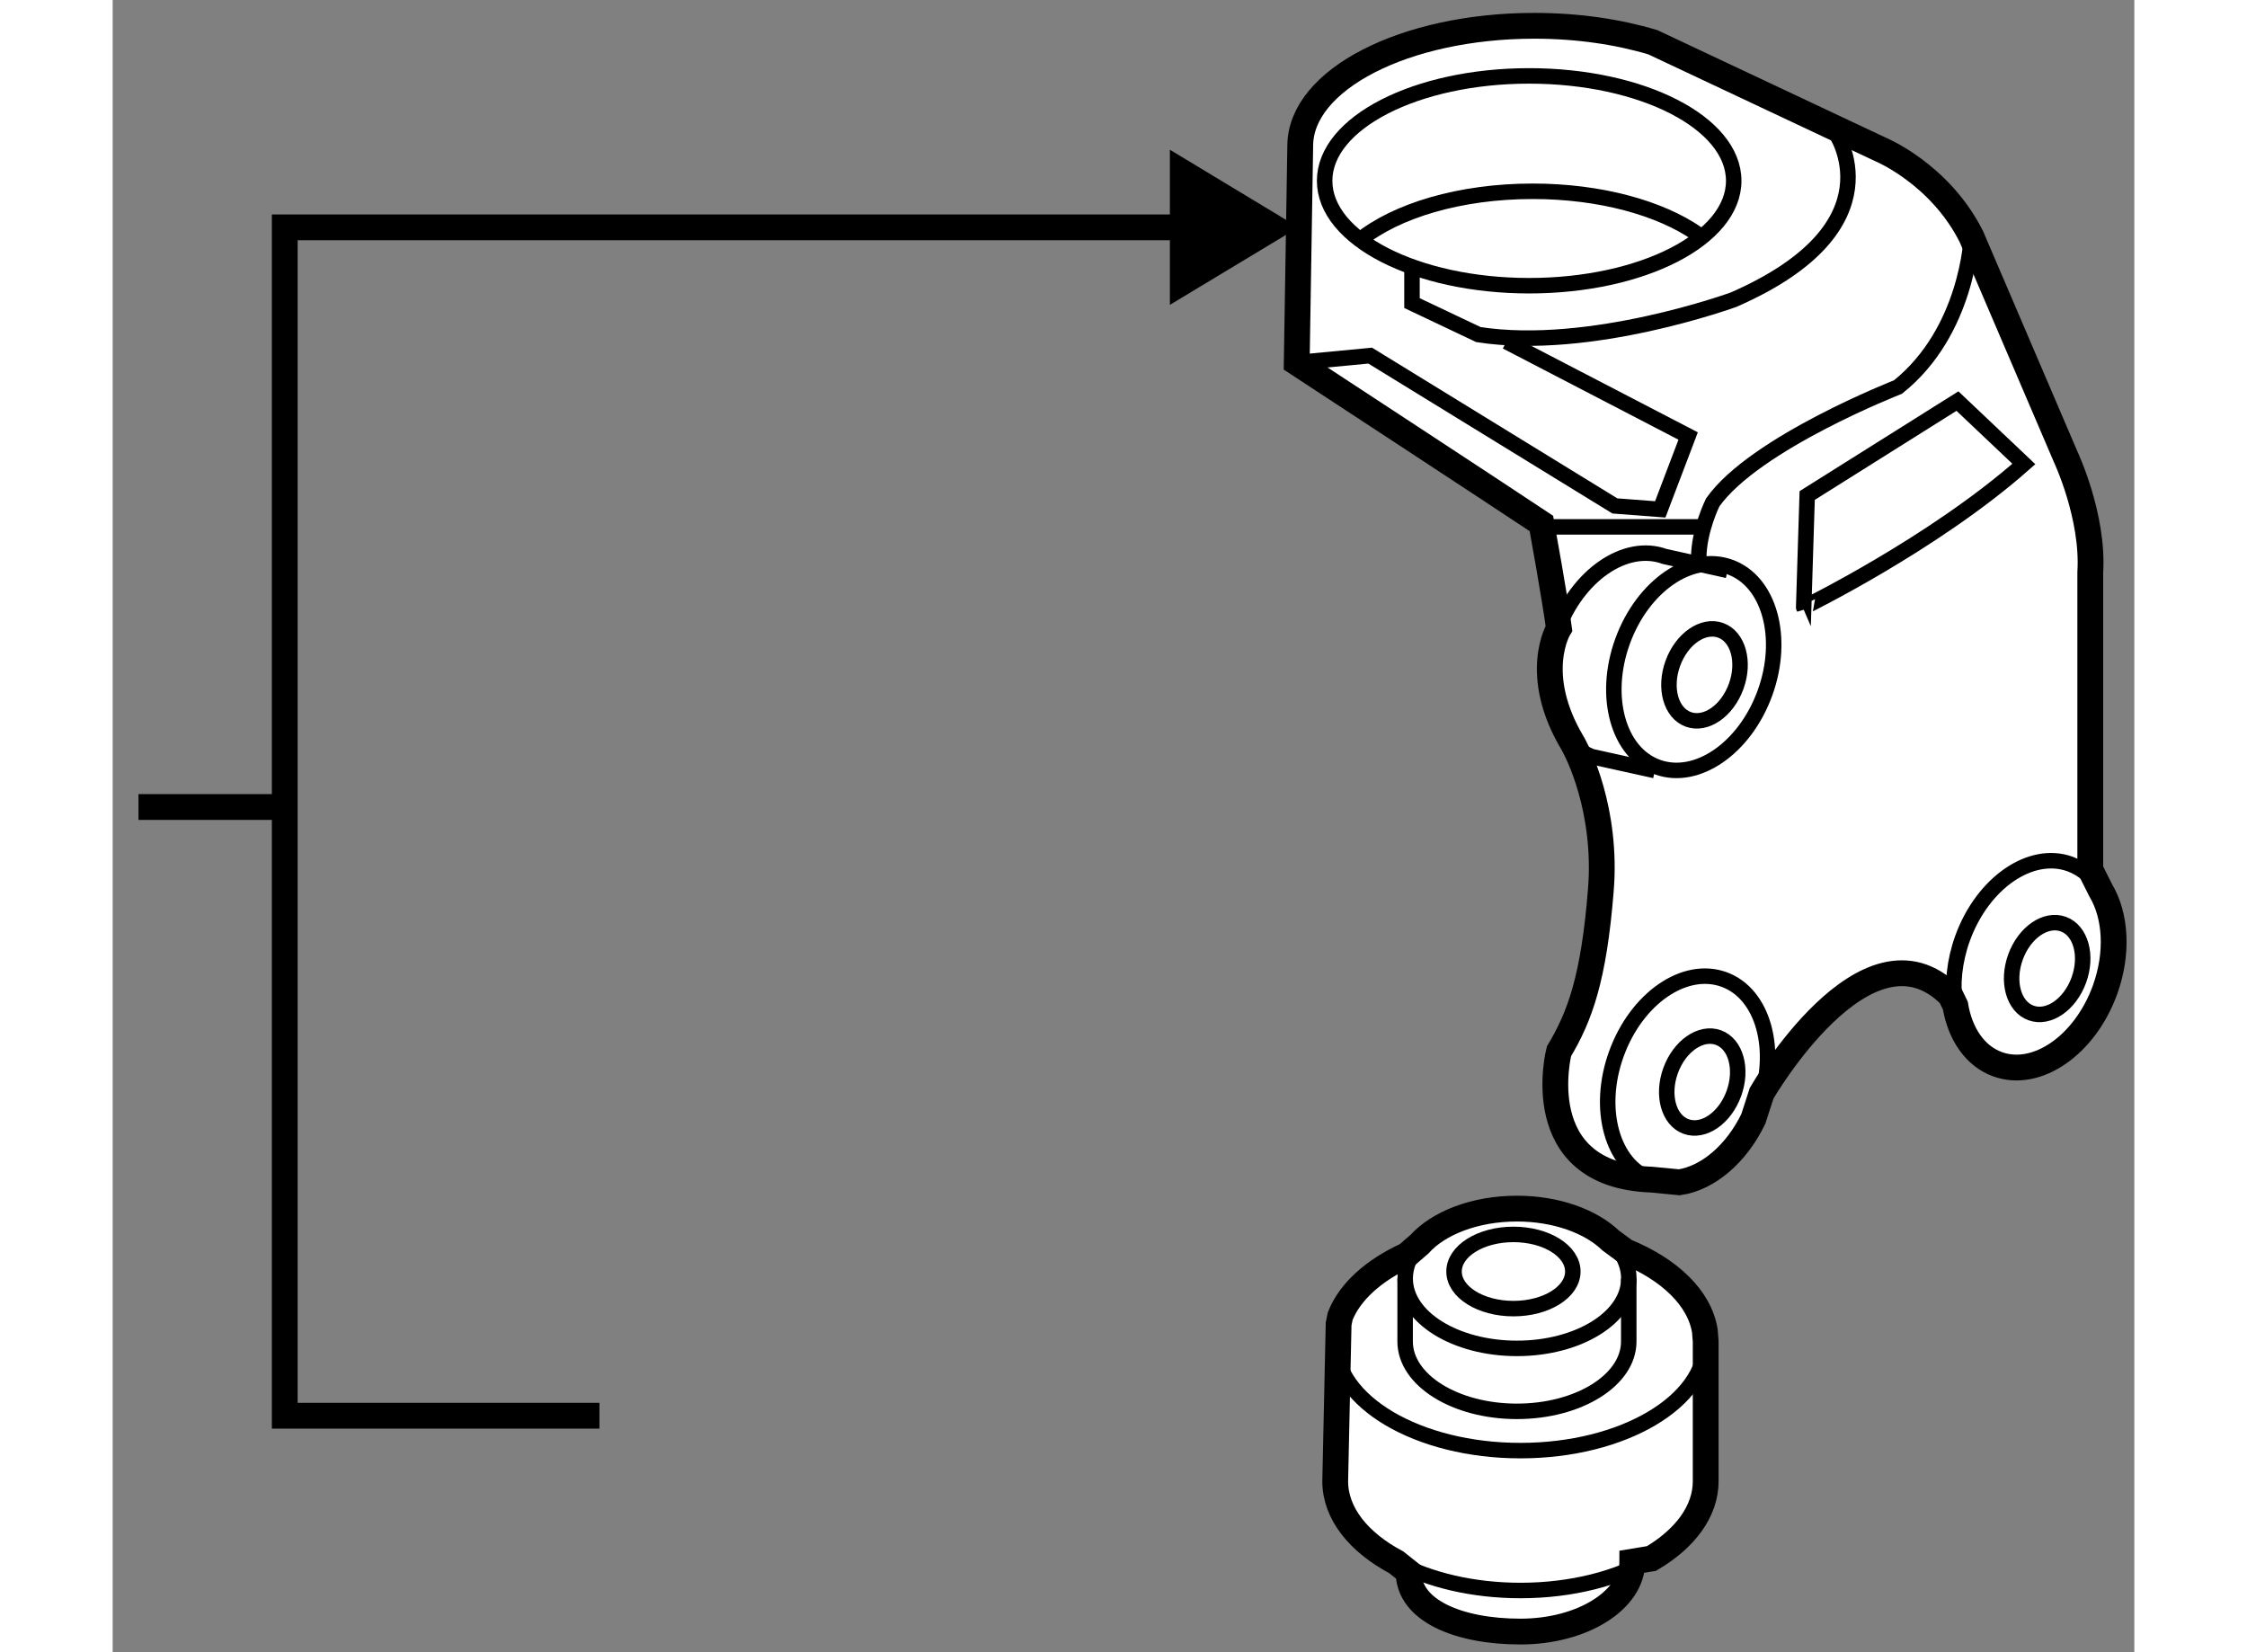 <?xml version="1.0" encoding="utf-8"?>
<!-- Generator: Adobe Illustrator 15.1.0, SVG Export Plug-In . SVG Version: 6.00 Build 0)  -->
<!DOCTYPE svg PUBLIC "-//W3C//DTD SVG 1.1//EN" "http://www.w3.org/Graphics/SVG/1.1/DTD/svg11.dtd">
<svg version="1.1" xmlns="http://www.w3.org/2000/svg" xmlns:xlink="http://www.w3.org/1999/xlink" x="0px" y="0px" width="244.8px"
	 height="180px" viewBox="190.102 20.977 39.18 32.02" enable-background="new 0 0 244.8 180" xml:space="preserve">
	
<rect x="190.102" y="20.977" width="39.18" height="32.02" fill="#808080" stroke="none"/>
	
<g><path fill="#FFFFFF" stroke="#000000" stroke-width="0.5" d="M222.059,42.164c0,0,2.033-3.523,3.658-1.897l0.096,0.197
			c0.09,0.544,0.377,0.978,0.818,1.138c0.762,0.277,1.693-0.369,2.082-1.439c0.26-0.717,0.209-1.445-0.082-1.93l-0.203-0.405v-5.759
			c0.068-1.083-0.475-2.235-0.475-2.235l-1.828-4.269c-0.611-1.219-1.764-1.693-1.764-1.693l-4.41-2.076
			c-0.676-0.203-1.459-0.319-2.297-0.319c-2.506,0-4.537,1.042-4.537,2.328l-0.068,4.201c0,0,3.93,2.574,4.742,3.116
			c0,0,0.27,1.491,0.34,2.032c0,0-0.543,0.881,0.27,2.236c0,0,0.605,1.031,0.557,2.576c-0.004,0.088-0.008,0.179-0.016,0.27
			c-0.135,1.693-0.404,2.438-0.811,3.116c0,0-0.615,2.399,1.791,2.486l0.543,0.052c0.553-0.082,1.105-0.548,1.434-1.232
			L222.059,42.164z"></path><ellipse fill="none" stroke="#000000" stroke-width="0.3" cx="217.554" cy="24.481" rx="3.964" ry="2.033"></ellipse><path fill="none" stroke="#000000" stroke-width="0.3" d="M214.268,25.633c0.703-0.571,1.943-0.949,3.354-0.949
			c1.309,0,2.469,0.325,3.191,0.826"></path><path fill="none" stroke="#000000" stroke-width="0.3" d="M228.631,38.232c-0.141-0.238-0.344-0.418-0.594-0.51
			c-0.762-0.277-1.695,0.367-2.084,1.439c-0.162,0.451-0.205,0.905-0.141,1.302"></path><ellipse transform="matrix(-0.94 -0.341 0.341 -0.94 427.923 154.746)" fill="none" stroke="#000000" stroke-width="0.3" cx="227.552" cy="39.791" rx="0.653" ry="0.916"></ellipse><path fill="none" stroke="#000000" stroke-width="0.3" d="M221.898,42.656c0.039-0.083,0.076-0.17,0.107-0.258
			c0.389-1.071,0.086-2.164-0.676-2.439c-0.764-0.277-1.695,0.368-2.084,1.439c-0.389,1.07-0.084,2.164,0.676,2.438
			c0.176,0.063,0.359,0.079,0.543,0.052"></path><ellipse transform="matrix(-0.94 -0.341 0.341 -0.94 414.172 156.761)" fill="none" stroke="#000000" stroke-width="0.3" cx="220.846" cy="42.027" rx="0.652" ry="0.917"></ellipse><ellipse transform="matrix(-0.94 -0.341 0.341 -0.94 416.61 141.095)" fill="none" stroke="#000000" stroke-width="0.3" cx="220.692" cy="33.972" rx="1.468" ry="2.062"></ellipse><ellipse transform="matrix(-0.94 -0.341 0.341 -0.94 416.982 141.441)" fill="none" stroke="#000000" stroke-width="0.3" cx="220.913" cy="34.1" rx="0.653" ry="0.918"></ellipse><path fill="none" stroke="#000000" stroke-width="0.3" d="M223.482,23.533c0,0,1.287,1.829-1.965,3.251
			c0,0-2.779,1.016-4.947,0.677l-1.287-0.61v-0.745"></path><polyline fill="none" stroke="#000000" stroke-width="0.3" points="217.113,27.598 220.635,29.427 220.094,30.849 219.215,30.782 
			214.473,27.869 213.049,28.004 		"></polyline><path fill="none" stroke="#000000" stroke-width="0.3" d="M226.125,25.564c0,0-0.068,1.83-1.424,2.914c0,0-2.777,1.084-3.59,2.236
			c0,0-0.271,0.542-0.271,1.084"></path><path fill="none" stroke="#000000" stroke-width="0.3" d="M218.453,35.458c0.096,0.079,0.201,0.139,0.316,0.183l1.221,0.27"></path><path fill="none" stroke="#000000" stroke-width="0.3" d="M218.094,33.201c0.391-1.071,1.322-1.717,2.084-1.44l1.221,0.271"></path><path fill="none" stroke="#000000" stroke-width="0.3" d="M227.141,29.969l-1.287-1.219l-2.912,1.83l-0.068,2.167
			C222.873,32.746,225.379,31.526,227.141,29.969z"></path><line fill="none" stroke="#000000" stroke-width="0.3" x1="220.908" y1="31.188" x2="217.994" y2="31.188"></line></g><g><polygon points="210.591,26.885 213.083,25.383 210.591,23.879 		"></polygon><line fill="none" stroke="#000000" stroke-width="0.5" x1="193.436" y1="36.617" x2="190.602" y2="36.617"></line><polyline fill="none" stroke="#000000" stroke-width="0.5" points="211.74,25.383 193.437,25.383 193.437,48.414 199.536,48.414 
					"></polyline></g>



	
<g><path fill="#FFFFFF" stroke="#000000" stroke-width="0.5" d="M219.42,45.229c0.852,0.347,1.438,0.904,1.539,1.544l0.016,0.201
			v2.709c0,0.585-0.402,1.115-1.051,1.498l-0.371,0.061c0,0.748-0.971,1.355-2.168,1.355c-1.195,0-2.168-0.404-2.168-1.152
			l-0.238-0.19c-0.729-0.388-1.184-0.948-1.184-1.571l0.066-3.049l0.031-0.152c0.189-0.477,0.656-0.891,1.291-1.182l0.244-0.211
			c0.371-0.412,1.078-0.69,1.889-0.69c0.764,0,1.432,0.247,1.818,0.618L219.42,45.229z"></path><path fill="none" stroke="#000000" stroke-width="0.3" d="M219.135,45.018c0.223,0.212,0.35,0.465,0.35,0.737
			c0,0.749-0.971,1.354-2.168,1.354s-2.166-0.604-2.166-1.354c0-0.241,0.1-0.469,0.277-0.665"></path><ellipse fill="none" stroke="#000000" stroke-width="0.3" cx="217.249" cy="45.619" rx="1.151" ry="0.719"></ellipse><path fill="none" stroke="#000000" stroke-width="0.3" d="M219.484,45.755v1.22c0,0.748-0.971,1.354-2.168,1.354
			s-2.166-0.605-2.166-1.354v-1.22"></path><path fill="none" stroke="#000000" stroke-width="0.3" d="M220.959,46.773c0.01,0.066,0.016,0.133,0.016,0.201
			c0,1.169-1.607,2.116-3.59,2.116c-1.984,0-3.59-0.947-3.59-2.116c0-0.17,0.033-0.334,0.098-0.492"></path><path fill="none" stroke="#000000" stroke-width="0.3" d="M219.924,51.182c-0.65,0.383-1.547,0.619-2.539,0.619
			c-0.926,0-1.771-0.207-2.406-0.546"></path></g>


</svg>